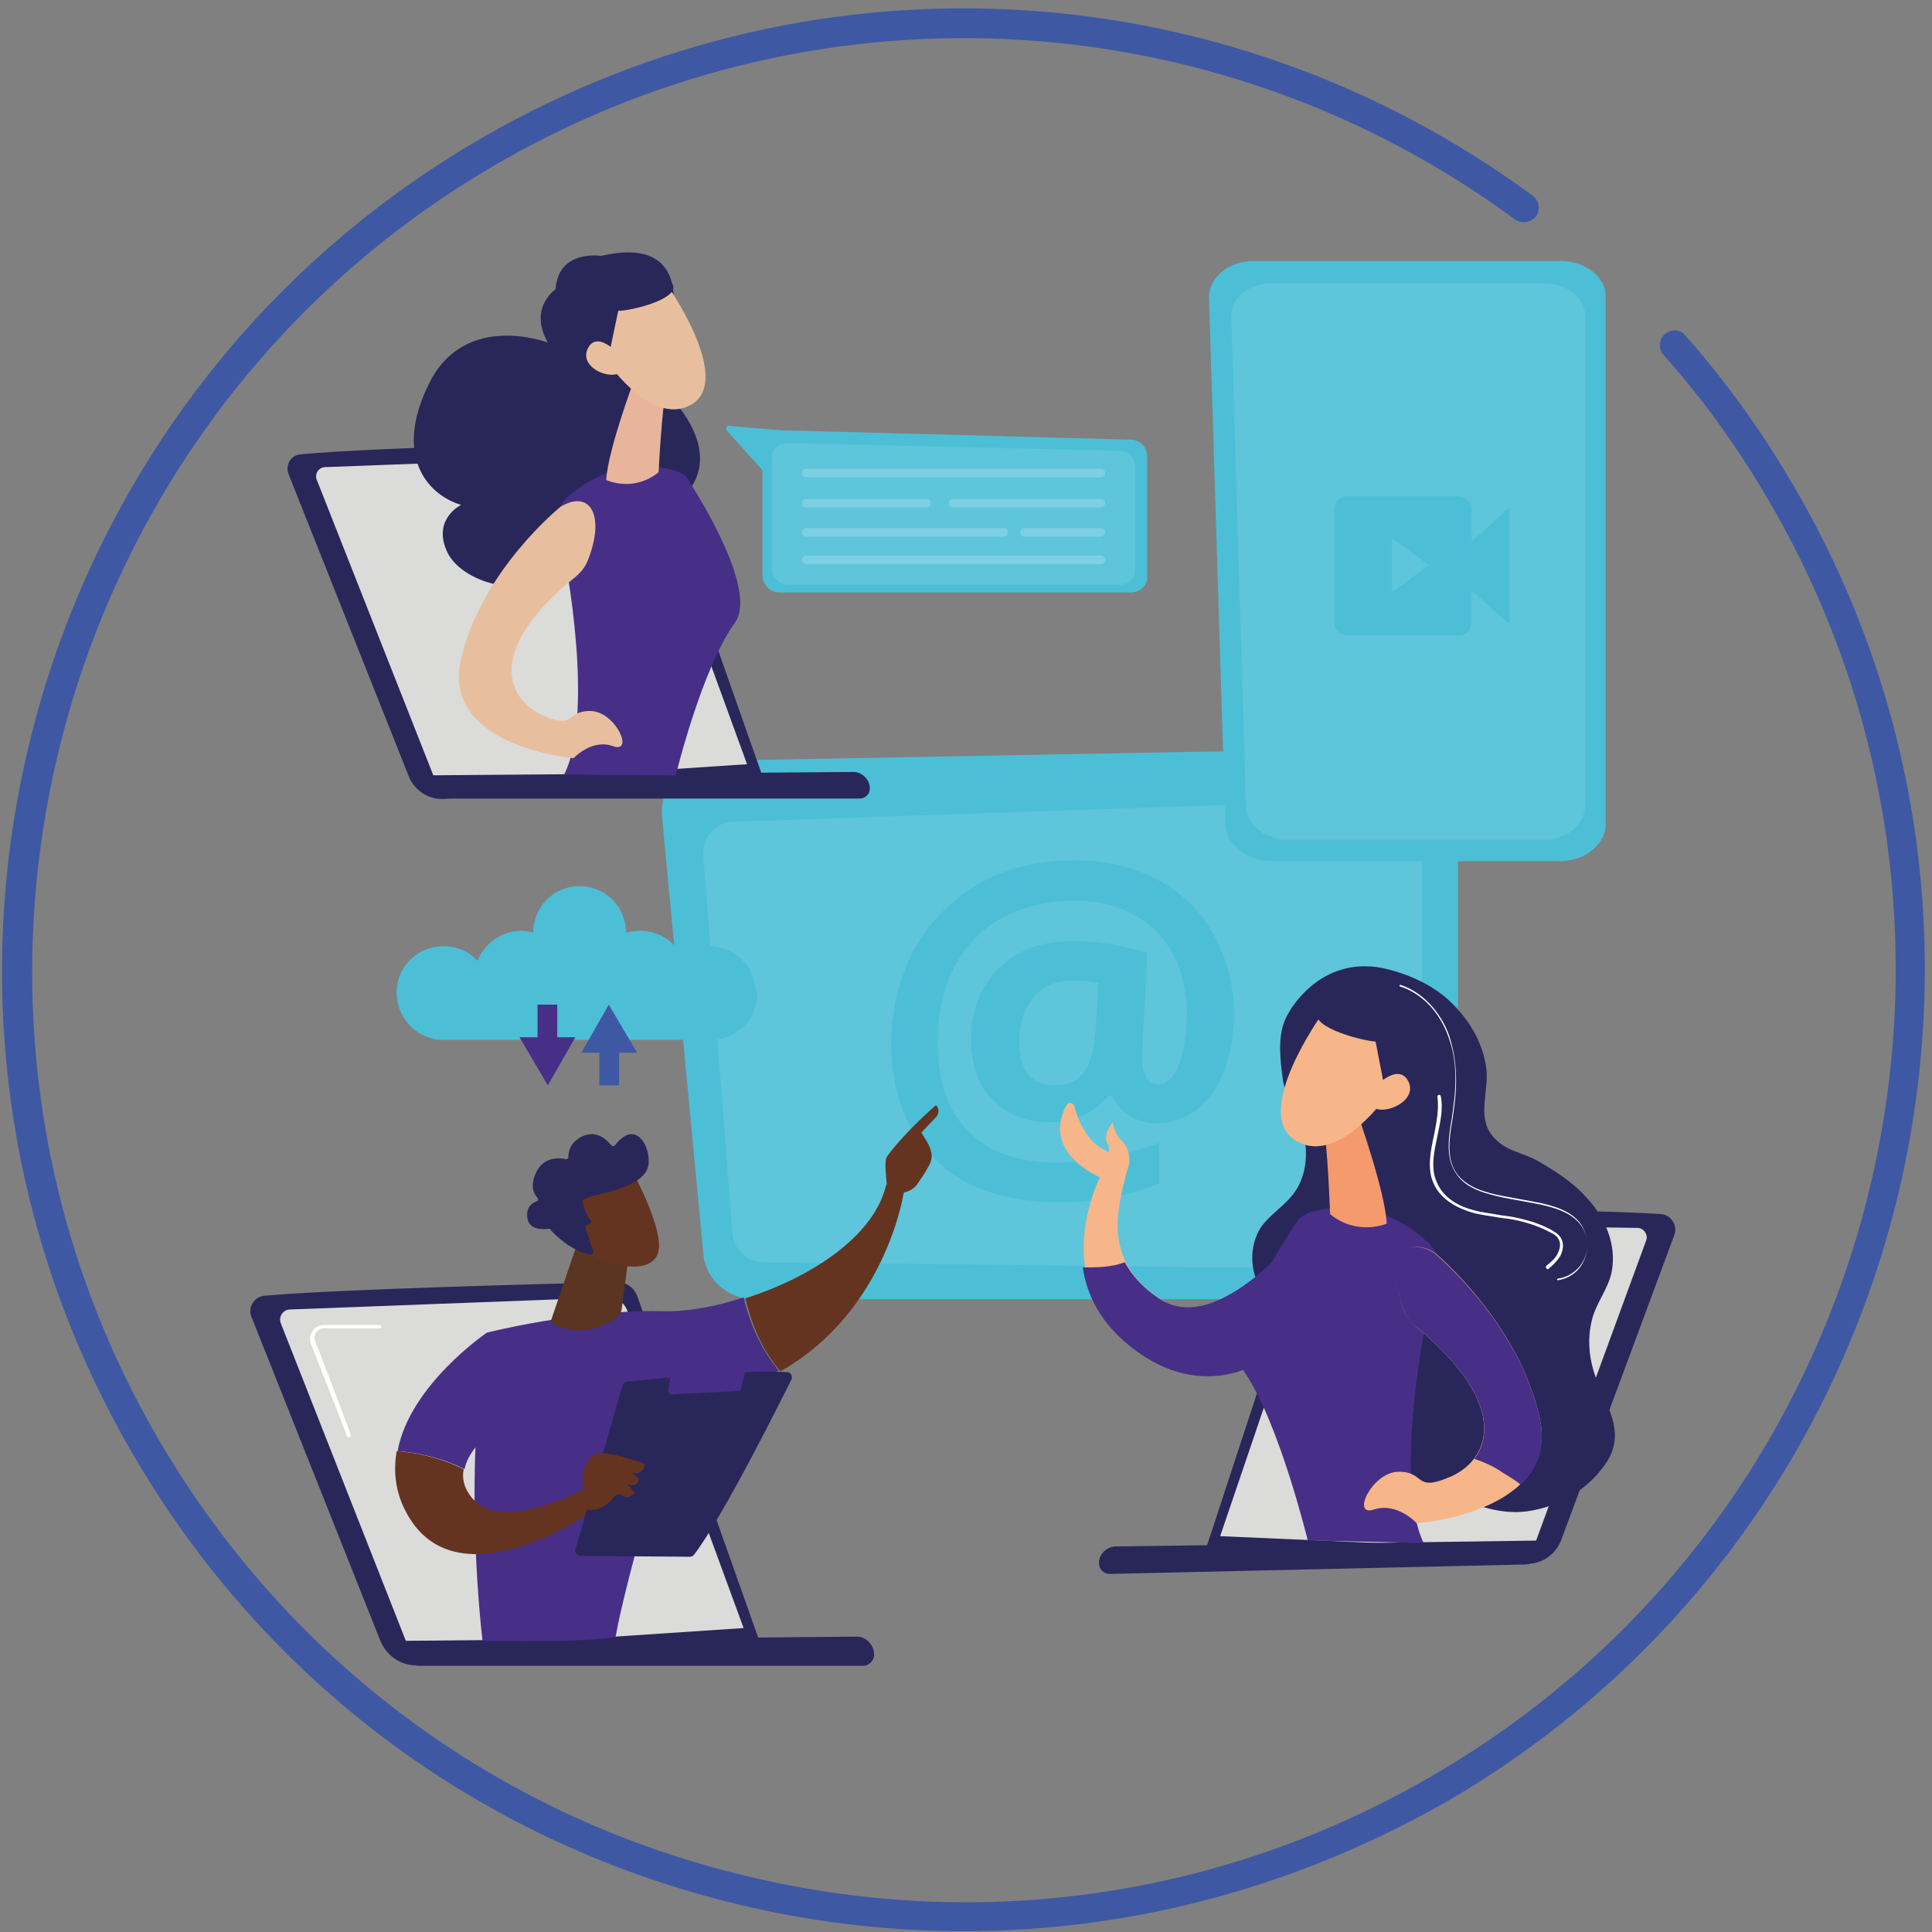 <svg width="225" height="225" viewBox="0 0 225 225" fill="none" xmlns="http://www.w3.org/2000/svg">
<rect x="0" y="0" width="225" height="225" fill="#808080" stroke="none"/>
<path d="M112.3 224.9C103.1 224.9 93.9 223.8 84.8 221.5C55.8 214.2 31.4 196.1 16.1 170.4C-15.6 117.4 1.7 48.6 54.7 16.9C93.5 -6.3 142.1 -4 178.5 22.8C179.3 23.4 179.4 24.4 178.9 25.2C178.3 25.9 177.3 26.1 176.5 25.6C141.2 -0.4 94.1 -2.6 56.5 19.9C5.2 50.6 -11.6 117.4 19.1 168.7C34 193.6 57.7 211.2 85.8 218.2C113.9 225.3 143.1 221 168 206.1C219.4 175.4 236.1 108.6 205.4 57.3C202 51.6 198.1 46.2 193.7 41.3C193.1 40.6 193.2 39.5 193.9 38.9C194.6 38.3 195.7 38.3 196.3 39.1C200.8 44.2 204.8 49.7 208.3 55.6C240 108.5 222.7 177.4 169.7 209.1C152 219.5 132.3 224.9 112.3 224.9Z" fill="#3E58A4"/>
<path d="M163.8 151.3H87.8C84.7 151.3 82.1 148.9 81.9 145.9L77.1 95.1C76.8 91.6 79.5 88.6 82.9 88.6L163.7 87.1C167 87 169.8 89.7 169.8 93.1V145.5C169.8 148.7 167.1 151.3 163.8 151.3Z" fill="#4CBFD7"/>
<g opacity="0.56">
<g opacity="0.56">
<g opacity="0.56">
<path opacity="0.56" d="M81.9 99.6L85.3 143.6C85.4 145.5 87 147 88.9 147L161.9 147.8C164 147.8 165.6 146.2 165.6 144.1V96.8C165.6 94.7 163.9 93 161.8 93.1L85.4 95.7C83.4 95.7 81.8 97.5 81.9 99.6Z" fill="white"/>
</g>
</g>
</g>
<path d="M146 30.4H181.8C184.7 30.4 187 32.3 187 34.5V96C187 98.3 184.6 100.3 181.6 100.3H148.2C145.2 100.3 142.8 98.4 142.7 96L140.8 34.6C140.8 32.3 143.1 30.4 146 30.4Z" fill="#4CBFD7"/>
<g opacity="0.56">
<g opacity="0.56">
<g opacity="0.56">
<path opacity="0.56" d="M148 33H179.9C182.5 33 184.6 34.7 184.6 36.8V93.8C184.6 96 182.5 97.8 179.8 97.8H150C147.3 97.8 145.1 96 145.1 93.8L143.4 36.9C143.3 34.8 145.4 33 148 33Z" fill="white"/>
</g>
</g>
</g>
<path d="M33.6 55.2L47.6 90.4C48.3 92.2 50.2 93.3 52.1 93L88.8 90.4L75.6 52.9C75.2 52 74.4 51.4 73.4 51.4C67 51.6 43.5 52.1 35.2 52.9C33.9 52.9 33.2 54.1 33.6 55.2Z" fill="#292759"/>
<path d="M50.9 91.4L36.9 55.9C36.6 55.2 37.1 54.4 37.9 54.4L72.4 53.1C73.3 53.1 74.1 53.6 74.4 54.4L87 89L50.9 91.4Z" fill="#DBDBDA"/>
<path d="M101.3 91.8C101.3 92.5 100.8 93 100.1 93H51.9C50.9 93 50.1 92.2 50.1 91.2L49.3 90.3L99.4 89.9C100.4 89.9 101.3 90.8 101.3 91.8Z" fill="#292759"/>
<path d="M78.3 36.4C78.3 36.4 80.3 27.4 70 29.8C70 29.8 65 29 64.7 33.7C64.7 33.7 61.5 35.8 63.8 39.9C63.8 39.9 54.2 36.2 50 44.6C45.8 53 49.7 57.6 53.7 58.8C53.7 58.8 50.4 60.4 52 64.1C53.5 67.8 61.4 70.4 66 65.9C66 65.9 79.1 67.6 78.9 58.4C78.9 58.4 85 54.5 78.6 46.8C72.2 39.1 78.3 36.4 78.3 36.4Z" fill="#292759"/>
<path d="M78.9 54.9C77 54.3 71.4 53.1 66 58C65.1 58.8 64.7 60.1 65 61.3C66.3 66.6 69.1 83.5 65.7 90.2C65.7 90.2 66.8 90.2 78.7 90.3C78.7 90.3 81.7 77.9 85.6 72.5C88.2 68.8 81.7 58.3 80.1 55.8C79.7 55.3 79.4 55.1 78.9 54.9Z" fill="#472F88"/>
<path d="M73.8 44.4C73.8 44.4 70.8 52.4 70.6 55.9C70.6 55.9 73.7 57.4 76.7 55C76.7 55 77.1 47 77.6 45.6L73.8 44.4Z" fill="#E8B59C"/>
<path d="M77.9 33.5C77.9 33.5 85.2 44 80.7 47C76.2 49.9 71 42.5 71 42.5C71 42.5 69.4 36.8 71.2 34.9C73.1 32.9 77.9 33.5 77.9 33.5Z" fill="#E8BF9E"/>
<path d="M74.5 30.9C74.5 30.9 77.9 31.8 78.4 33.3C78.8 34.9 73.5 36.2 72 36.2L70.7 42.4C70.7 42.4 67.2 36.5 68.7 33.1C70.2 29.8 74.5 30.9 74.5 30.9Z" fill="#292759"/>
<path d="M72.5 41.7C72.5 41.7 69.7 38.3 68.5 40.5C67.3 42.7 71 44.4 72.4 43.3L72.5 41.7Z" fill="#E8BF9E"/>
<path d="M65.3 59C65.3 59 56.1 66.4 53.7 76.7C51.3 87 66.8 88.3 66.8 88.3C66.8 88.3 68.9 86 71.4 86.9C73.9 87.8 71.7 82.8 68.7 82.8C65.8 82.8 67.1 85.1 63 83.2C59 81.3 56.6 75.6 67 67.2C67.6 66.7 68.1 66.1 68.4 65.4C70.5 60.3 68.9 56.9 65.3 59Z" fill="#E8BF9E"/>
<path d="M90.8 50.1L85 49.6C84.6 49.5 84.4 49.9 84.7 50.2L89.1 55.1L90.8 50.1Z" fill="#4CBFD7"/>
<path d="M131.7 69H90.8C89.7 69 88.8 68.1 88.8 67V52.1C88.8 51 89.7 50.1 90.8 50.1L131.7 51.2C132.8 51.2 133.6 52.1 133.6 53.2V67.1C133.7 68.1 132.8 69 131.7 69Z" fill="#4CBFD7"/>
<g opacity="0.56">
<g opacity="0.56">
<g opacity="0.56">
<path opacity="0.56" d="M130.4 68.1H91.8C90.8 68.1 89.9 67.3 89.9 66.4V53.3C89.9 52.3 90.8 51.5 91.8 51.6L130.4 52.5C131.4 52.5 132.2 53.3 132.2 54.3V66.4C132.3 67.3 131.4 68.1 130.4 68.1Z" fill="white"/>
</g>
</g>
</g>
<g opacity="0.66">
<g opacity="0.66">
<g opacity="0.66">
<path opacity="0.66" d="M128.2 55.6H93.9C93.6 55.6 93.4 55.4 93.4 55.1C93.4 54.8 93.6 54.6 93.9 54.6H128.2C128.5 54.6 128.7 54.8 128.7 55.1C128.7 55.4 128.5 55.6 128.2 55.6Z" fill="white"/>
</g>
</g>
</g>
<g opacity="0.66">
<g opacity="0.66">
<g opacity="0.66">
<path opacity="0.66" d="M128.2 65.7H93.9C93.6 65.7 93.4 65.5 93.4 65.2C93.4 64.9 93.6 64.7 93.9 64.7H128.2C128.5 64.7 128.7 64.9 128.7 65.2C128.7 65.5 128.5 65.7 128.2 65.7Z" fill="white"/>
</g>
</g>
</g>
<g opacity="0.66">
<g opacity="0.66">
<g opacity="0.66">
<path opacity="0.66" d="M116.9 62.5H93.9C93.6 62.5 93.4 62.3 93.4 62C93.4 61.7 93.6 61.5 93.9 61.5H116.9C117.2 61.5 117.4 61.7 117.4 62C117.4 62.2 117.2 62.5 116.9 62.5Z" fill="white"/>
</g>
</g>
</g>
<g opacity="0.66">
<g opacity="0.66">
<g opacity="0.66">
<path opacity="0.66" d="M107.9 59.1H93.9C93.6 59.1 93.4 58.9 93.4 58.6C93.4 58.3 93.6 58.1 93.9 58.1H107.9C108.2 58.1 108.4 58.3 108.4 58.6C108.4 58.8 108.2 59.1 107.9 59.1Z" fill="white"/>
</g>
</g>
</g>
<g opacity="0.66">
<g opacity="0.66">
<g opacity="0.66">
<path opacity="0.66" d="M128.2 62.5H119.3C119 62.5 118.8 62.3 118.8 62C118.8 61.7 119 61.5 119.3 61.5H128.2C128.5 61.5 128.7 61.7 128.7 62C128.7 62.2 128.5 62.5 128.2 62.5Z" fill="white"/>
</g>
</g>
</g>
<g opacity="0.66">
<g opacity="0.66">
<g opacity="0.66">
<path opacity="0.66" d="M128.2 59.1H111C110.7 59.1 110.5 58.9 110.5 58.6C110.5 58.3 110.7 58.1 111 58.1H128.2C128.5 58.1 128.7 58.3 128.7 58.6C128.7 58.8 128.5 59.1 128.2 59.1Z" fill="white"/>
</g>
</g>
</g>
<path d="M170.7 63.7V68.2L175.8 72.7V59.1L170.7 63.7Z" fill="#4CBFD7"/>
<path d="M169.9 57.8H156.9C156.1 57.8 155.4 58.5 155.4 59.3V72.5C155.4 73.3 156.1 74 156.9 74H169.9C170.7 74 171.4 73.3 171.4 72.5V59.3C171.4 58.5 170.7 57.8 169.9 57.8ZM162.1 69V62.7L166.4 65.8L162.1 69Z" fill="#4CBFD7"/>
<path d="M143.7 118.2C143.7 120.5 143.3 122.7 142.6 124.6C141.9 126.5 140.8 128.1 139.4 129.2C138 130.3 136.5 130.8 134.7 130.8C133.5 130.8 132.4 130.5 131.5 129.9C130.6 129.3 129.9 128.6 129.5 127.6H129.1C127.3 129.7 125.1 130.7 122.4 130.7C119.5 130.7 117.3 129.8 115.6 128.1C113.9 126.4 113.1 124 113.1 121C113.1 117.6 114.2 114.8 116.4 112.7C118.6 110.6 121.4 109.6 124.9 109.6C126.3 109.6 127.8 109.7 129.5 110C131.2 110.3 132.6 110.6 133.6 111L133 122.9C133 125.1 133.6 126.3 134.8 126.3C135.8 126.3 136.7 125.5 137.3 124C137.9 122.5 138.2 120.5 138.2 118C138.2 115.4 137.7 113.1 136.6 111.1C135.5 109.1 134 107.6 132 106.5C130 105.4 127.8 104.9 125.2 104.9C121.9 104.9 119.1 105.6 116.7 106.9C114.3 108.2 112.4 110.2 111.1 112.7C109.8 115.2 109.2 118.2 109.2 121.5C109.2 126 110.4 129.4 112.8 131.8C115.2 134.2 118.7 135.4 123.2 135.4C124.9 135.4 126.8 135.2 128.9 134.8C131 134.4 133 133.9 135 133.1V137.8C131.5 139.3 127.7 140 123.4 140C117.2 140 112.4 138.4 109 135.1C105.6 131.8 103.8 127.3 103.8 121.6C103.8 117.6 104.7 114 106.4 110.7C108.2 107.4 110.7 104.9 113.9 103C117.2 101.1 120.9 100.2 125.1 100.2C128.7 100.2 131.9 100.9 134.7 102.4C137.5 103.9 139.7 105.9 141.2 108.6C142.9 111.6 143.7 114.7 143.7 118.2ZM118.7 121.3C118.7 124.7 120.1 126.4 122.9 126.4C124.4 126.4 125.5 125.9 126.2 124.9C127 123.9 127.4 122.2 127.6 119.9L127.9 114.5C127.1 114.3 126.1 114.2 125.1 114.2C123.1 114.2 121.5 114.8 120.4 116.1C119.3 117.4 118.7 119.1 118.7 121.3Z" fill="#4CBFD7"/>
<path d="M88 115.3C87.8 112.4 85.5 110.2 82.6 110.2C81.4 110.2 80.3 110.6 79.4 111.3C78.5 109.6 76.7 108.4 74.6 108.4C74 108.4 73.5 108.5 72.9 108.6C72.9 105.6 70.5 103.2 67.5 103.2C64.5 103.2 62.1 105.6 62.1 108.6C61.6 108.5 61.2 108.4 60.7 108.4C58.4 108.4 56.4 109.9 55.6 111.9C54.6 110.8 53.2 110.2 51.6 110.2C48.7 110.2 46.3 112.5 46.2 115.3C46.2 115.4 46.2 115.4 46.2 115.5V115.6C46.2 118.6 48.6 121.1 51.6 121.1C51.6 121.1 51.7 121.1 51.8 121.1C51.9 121.1 51.9 121.1 52 121.1H82.4C82.5 121.1 82.5 121.1 82.6 121.1C82.7 121.1 82.7 121.1 82.8 121.1C85.8 121.1 88.2 118.7 88.2 115.6V115.5C88 115.4 88 115.4 88 115.3Z" fill="#4CBFD7"/>
<path d="M74.2 122.6L70.9 117L67.7 122.6H69.8V126.4H72.1V122.6H74.2Z" fill="#3E58A4"/>
<path d="M60.5 120.8L63.8 126.4L67 120.8H64.9V117H62.6V120.8H60.5Z" fill="#472F88"/>
<path d="M195 143.8L181.8 179.4C181.1 181.2 179.3 182.3 177.4 182.1L140.5 180.2L152.9 142.4C153.2 141.5 154.1 140.8 155.1 140.8C161.6 140.8 185.1 140.8 193.5 141.4C194.6 141.5 195.4 142.7 195 143.8Z" fill="#292759"/>
<path d="M178.5 180.5L191.7 144.5C192 143.8 191.4 143 190.7 143L156 142.5C155.1 142.5 154.3 143 154 143.9L142.1 178.9L178.5 180.5Z" fill="#DBDBDA"/>
<path d="M128 182.1C128 182.8 128.6 183.3 129.2 183.3L177.6 182.2C178.6 182.2 179.4 181.4 179.4 180.3L180.1 179.4L129.8 180.1C128.8 180.2 127.9 181.1 128 182.1Z" fill="#292759"/>
<path d="M146.8 143C147.9 141.4 149.7 140.4 150.8 138.8C152.2 136.8 152.4 134 151.7 131.6C151.1 129.6 149.7 127.8 149.4 125.7C149.1 123.6 148.8 120.9 149.6 118.9C149.8 118.4 150.1 117.9 150.4 117.4C153.1 113.5 157.1 111.7 161.7 112.9C164.8 113.7 167.8 115.2 169.9 117.7C171.6 119.6 172.8 122 173.1 124.5C173.4 126.9 172.1 129.9 173.6 132C175 134 177 134.1 178.9 135.1C181 136.3 183.1 137.6 184.7 139.4C186.9 141.7 188.3 144.9 187.7 148.1C187.3 150.1 185.9 151.7 185.4 153.7C184.9 155.7 185 157.7 185.6 159.7C186.5 162.7 188.7 165.5 187.9 168.5C187.7 169.4 187.2 170.2 186.6 171C184.6 173.6 181.7 175.3 178.5 175.9C175 176.6 171.8 175.3 168.6 174C166.7 173.2 164.8 172.4 163.1 171.4C159.1 169.1 155.8 165.7 153.6 161.7C152.4 159.6 151.8 157.5 151.1 155.2C150.4 153 148.2 152.1 146.9 150.2C145.5 148 145.5 145.1 146.8 143Z" fill="#292759"/>
<path d="M181.4 149.1C182.8 148.9 184 148 184.5 146.7C185.1 145.4 184.9 143.9 184.2 142.7C183.1 141 180.9 140.4 178.9 140L175.1 139.3C173 138.9 170.8 138.3 169.6 136.6C168.4 134.8 168.8 132.4 169.2 130.1C169.2 129.8 169.3 129.6 169.3 129.3C169.8 126 169.6 123.2 168.8 120.7C167.8 117.8 165.6 115.5 163.1 114.7C163 114.7 163 114.7 163 114.8C163 114.9 163 114.9 163.1 114.9C165.6 115.7 167.7 117.9 168.7 120.8C169.6 123.2 169.7 126 169.2 129.3C169.2 129.6 169.1 129.8 169.1 130.1C168.7 132.4 168.3 134.8 169.6 136.7C170.8 138.5 173 139 175.2 139.5L179 140.2C181 140.6 183.1 141.2 184.2 142.8C184.9 143.9 185.1 145.4 184.5 146.6C184 147.8 182.8 148.7 181.5 148.9C181.3 148.9 181.3 149 181.4 149.1C181.3 149.1 181.3 149.1 181.4 149.1Z" fill="white"/>
<path d="M180.2 147.8C180.3 147.8 180.3 147.8 180.3 147.8C180.8 147.4 181.3 146.9 181.7 146.3C182 145.7 182.2 144.9 181.8 144.2C181.5 143.7 181.1 143.5 180.6 143.2C179.5 142.6 178.3 142.2 177 141.9C176.2 141.7 175.4 141.6 174.6 141.5C173.6 141.3 172.5 141.2 171.5 140.9C170.3 140.6 168.1 139.7 167.3 137.6C166.6 136 167 134.2 167.4 132.3C167.7 130.8 168.1 129.2 167.8 127.7C167.8 127.6 167.7 127.5 167.6 127.5C167.5 127.5 167.4 127.6 167.4 127.7C167.6 129.2 167.3 130.7 167 132.2C166.6 134.1 166.2 136 166.9 137.7C167.8 139.9 170.1 140.8 171.4 141.2C172.4 141.5 173.5 141.6 174.6 141.8C175.4 141.9 176.2 142 177 142.2C178.2 142.5 179.4 142.9 180.5 143.5C180.9 143.7 181.3 143.9 181.5 144.3C181.8 144.8 181.7 145.4 181.4 146C181.1 146.6 180.6 147 180.1 147.4C180 147.5 180 147.6 180.1 147.7C180.1 147.8 180.2 147.8 180.2 147.8Z" fill="white"/>
<path d="M124.2 128.7C124.4 128.3 125 128.4 125.1 128.8C125.5 130.3 126.6 133.1 128.8 134C128.9 134.1 129 134.1 129.1 134.2C129.2 133.9 129.2 133.6 129 133.2C128.3 132.2 129.6 130.7 129.6 130.7C129.6 130.7 129.7 131.9 130.6 132.8C131.4 133.5 131.8 135 131.3 136.2C130.1 140.8 128.3 146.9 135.3 151.4C142.2 155.9 152 143 152 143L147.2 158.3C147.2 158.3 139.7 163.8 131 156.1C122.3 148.4 128.1 137.1 128.1 137.1C128.1 137.1 121.2 134.3 124.2 128.7Z" fill="#F6B68A"/>
<path d="M135.1 151.3C133.1 150 131.8 148.5 131 147C129.4 147.6 127.8 147.6 126.1 147.6C126.5 150.4 127.8 153.4 130.8 156.1C139.6 163.9 147.1 158.4 147.1 158.4L152 142.9C151.9 142.8 142.1 155.8 135.1 151.3Z" fill="#472F88"/>
<path d="M152.5 141.2C154.6 140.6 160.6 139.4 166.3 144.7C167.3 145.6 167.7 147 167.3 148.2C165.8 153.9 162.3 172.5 165.8 179.7C165.8 179.7 161.3 179.6 152.3 179.4C152.3 179.4 149 165.8 145 159.9C142.2 155.8 149.4 144.6 151.3 141.9C151.6 141.7 152 141.4 152.5 141.2Z" fill="#472F88"/>
<path d="M158.2 130C158.2 130 161.3 138.7 161.5 142.5C161.5 142.5 158.1 144 154.9 141.4C154.9 141.4 154.6 132.8 154.1 131.2L158.2 130Z" fill="#F49A6D"/>
<path d="M153.9 118.2C153.9 118.2 145.9 129.4 150.7 132.7C155.5 136 161.2 128 161.2 128C161.2 128 163.1 121.9 161.1 119.8C159.2 117.6 153.9 118.2 153.9 118.2Z" fill="#F6B68A"/>
<path d="M157.6 115.5C157.6 115.5 153.9 116.4 153.4 118C152.9 119.7 158.6 121.2 160.2 121.3L161.5 128C161.5 128 165.3 121.7 163.8 118C162.3 114.4 157.6 115.5 157.6 115.5Z" fill="#292759"/>
<path d="M159.6 127.1C159.6 127.1 162.7 123.5 164 125.9C165.2 128.2 161.2 130 159.8 128.9L159.6 127.1Z" fill="#F6B68A"/>
<path d="M167.1 145.9C167.1 145.9 176.9 154 179.3 165.1C181.7 176.2 165 177.4 165 177.4C165 177.4 162.7 174.9 160 175.8C157.3 176.7 159.8 171.4 162.9 171.4C166.1 171.4 164.6 173.9 169.1 171.9C173.4 169.9 176.1 163.8 165 154.6C164.4 154.1 163.8 153.4 163.5 152.6C161.5 147.2 163.2 143.6 167.1 145.9Z" fill="#F6B68A"/>
<path d="M179.3 165.1C176.9 154 167 145.9 167 145.9C163.1 143.6 161.4 147.2 163.5 152.6C163.8 153.4 164.3 154.1 165 154.6C173.6 161.7 173.9 167 171.7 169.9C172.9 170.3 174 170.8 175 171.5C175.8 172 176.5 172.4 177.1 172.9C179 171.1 180.1 168.6 179.3 165.1Z" fill="#472F88"/>
<path d="M29.3 153.4L44.3 191.1C45.1 193 47 194.2 49.1 193.9L88.4 191L74.2 150.9C73.8 149.9 72.9 149.3 71.8 149.3C64.9 149.5 39.8 150.1 30.8 150.9C29.6 151 28.8 152.3 29.3 153.4Z" fill="#292759"/>
<path d="M47.7 192.2L32.7 154.1C32.4 153.3 33 152.5 33.8 152.5L70.8 151.1C71.8 151.1 72.6 151.6 73 152.5L86.6 189.6L47.7 192.2Z" fill="#DBDBDA"/>
<path d="M101.8 192.7C101.8 193.4 101.2 194 100.5 194H48.8C47.7 194 46.9 193.1 46.9 192.1L46.1 191.1L99.8 190.6C100.9 190.6 101.8 191.6 101.8 192.7Z" fill="#292759"/>
<path d="M40.6 167.4C40.5 167.4 40.4 167.3 40.4 167.3L40.2 166.7C38.7 162.8 37 158.5 36.2 156.5C36 156 36.1 155.5 36.4 155C36.7 154.6 37.2 154.3 37.7 154.3H44.2C44.3 154.3 44.4 154.4 44.4 154.5C44.4 154.6 44.3 154.7 44.2 154.7H37.7C37.3 154.7 37 154.9 36.8 155.2C36.6 155.5 36.6 155.9 36.7 156.2C37.5 158.2 39.2 162.6 40.6 166.4L40.8 167C40.9 167.2 40.9 167.3 40.6 167.4C40.7 167.4 40.7 167.4 40.6 167.4Z" fill="white"/>
<path d="M76.9 152.7C67.3 152.5 56.7 155.2 56.7 155.2C53.8 171.9 56.2 191.1 56.2 191.1C70.1 191.3 71.7 190.6 71.7 190.6C72.9 183.6 79 163.3 79 163.3C83.7 162.7 87.5 161.4 90.7 159.6C88.3 156.8 87.1 153.2 86.6 151.1C83.3 152.2 79.9 152.8 76.9 152.7Z" fill="#472F88"/>
<path d="M105.3 138.6C104.4 137.5 103.2 138 103.2 138C101.8 144 94.4 148.8 86.8 151.2C87.3 153.3 88.4 156.9 90.9 159.7C103.4 152.6 105.3 138.6 105.3 138.6Z" fill="#643421"/>
<path d="M105 138.9C105.1 139.2 104 139.7 103.3 138.4C103.3 137.8 102.9 135.2 103.3 134.7C105.2 132 109 128.7 109 128.7C109.6 129.3 109.1 130 109.1 130L107.3 131.9C107.7 132.6 108.2 133.2 108.4 134C108.6 134.6 108.5 135.3 108.1 135.9C107.8 136.5 107.3 137.2 106.9 137.8C106.2 138.9 105 138.9 105 138.9Z" fill="#643421"/>
<path d="M60.4 164.5L56.7 155.2C56.7 155.2 47.7 161.3 46.3 169C48 169.1 51.1 169.6 54.1 171.1C54.8 167.5 60.4 164.5 60.4 164.5Z" fill="#472F88"/>
<path d="M68.2 173.3C68.2 173.3 58.1 179 54.7 174.1C54 173.1 53.8 172.1 54 171.1C51 169.6 47.9 169.1 46.2 169C45.8 171.3 46 173.8 47.4 176.3C53.4 187.2 69.5 175.7 69.5 175.7L68.2 173.3Z" fill="#643421"/>
<path d="M67 180.5L72.5 161.3C72.6 161.1 72.8 160.9 73 160.9C74 160.8 76.9 160.5 80.2 160.2C84.2 159.9 88.9 159.6 91.7 159.8C92.1 159.8 92.3 160.3 92.2 160.6C90.6 163.8 84.1 176.8 80.8 181.1C80.7 181.2 80.5 181.3 80.4 181.3L67.7 181.2C67.2 181.2 66.9 180.8 67 180.5Z" fill="#292759"/>
<path d="M80.8 158.5L84.8 157.8C85 157.8 85.2 158 85.1 158.2L84.7 159.4C84.7 159.5 84.6 159.6 84.5 159.6L80.7 160.1C80.5 160.1 80.3 159.9 80.4 159.8L80.6 158.7C80.6 158.6 80.7 158.5 80.8 158.5Z" fill="#472F88"/>
<path d="M77.8 161.9L78.1 160.2C78.1 160 78.3 159.9 78.4 159.9L86.4 159.1C86.7 159.1 86.9 159.3 86.8 159.6L86.3 161.7C86.3 161.9 86.1 162 85.9 162L78 162.4C78 162.3 77.8 162.1 77.8 161.9Z" fill="#472F88"/>
<path d="M68.4 175.8C68.4 175.8 67.6 172.7 67.9 171.5C68.2 170.4 68.8 168.9 70.8 169.3C72.8 169.6 75.1 170.5 75.1 170.5C75.1 170.5 75 171.9 73.5 171.5L74.4 172.2C74.4 172.2 74.3 173.4 73 172.8L73.9 173.8C73.9 173.8 73.3 174.8 72.4 174.1C71.5 173.4 71 176.2 68.4 175.8Z" fill="#643421"/>
<path d="M67.2 144.9L64.2 153.7C64.1 153.8 64.2 154 64.3 154.1C65.1 154.6 68.1 155.9 71.7 153.6C72.1 153.3 72.3 153 72.4 152.5L73.4 144.9H67.2V144.9Z" fill="#5B3522"/>
<path d="M73.8 136.7C73.8 136.7 77.2 143 76.7 145.6C76.3 148.2 72.1 148 68.5 145.9L66 139.1L73.8 136.7Z" fill="#643421"/>
<path d="M68.7 142.5C68.9 142.4 68.9 142.3 68.8 142.1C68.5 141.7 68 140.9 67.9 140.1C67.9 140.1 67.3 139.7 69.4 139.2C71.5 138.7 74.7 137.9 75.4 136.1C76.1 134.3 74.3 129.9 71.6 133.4C71.5 133.5 71.3 133.5 71.2 133.4C70.7 132.8 69.6 131.6 67.9 132.3C66.4 133 66.2 134.1 66.2 134.7C66.2 134.9 66.1 135 65.9 135C65.1 134.8 63.3 134.7 62.4 136.6C61.7 138.2 62.2 139.1 62.6 139.5C62.7 139.6 62.7 139.9 62.5 139.9C62 140.1 61.3 140.5 61.4 141.7C61.5 143.3 63.3 143.2 63.9 143.1C64 143.1 64.1 143.1 64.1 143.2C64.5 143.7 66.6 145.8 68.8 146.1C69 146.1 69.1 145.9 69.1 145.8L68.2 143C68.2 142.9 68.2 142.7 68.3 142.7L68.7 142.5Z" fill="#292759"/>
</svg>
